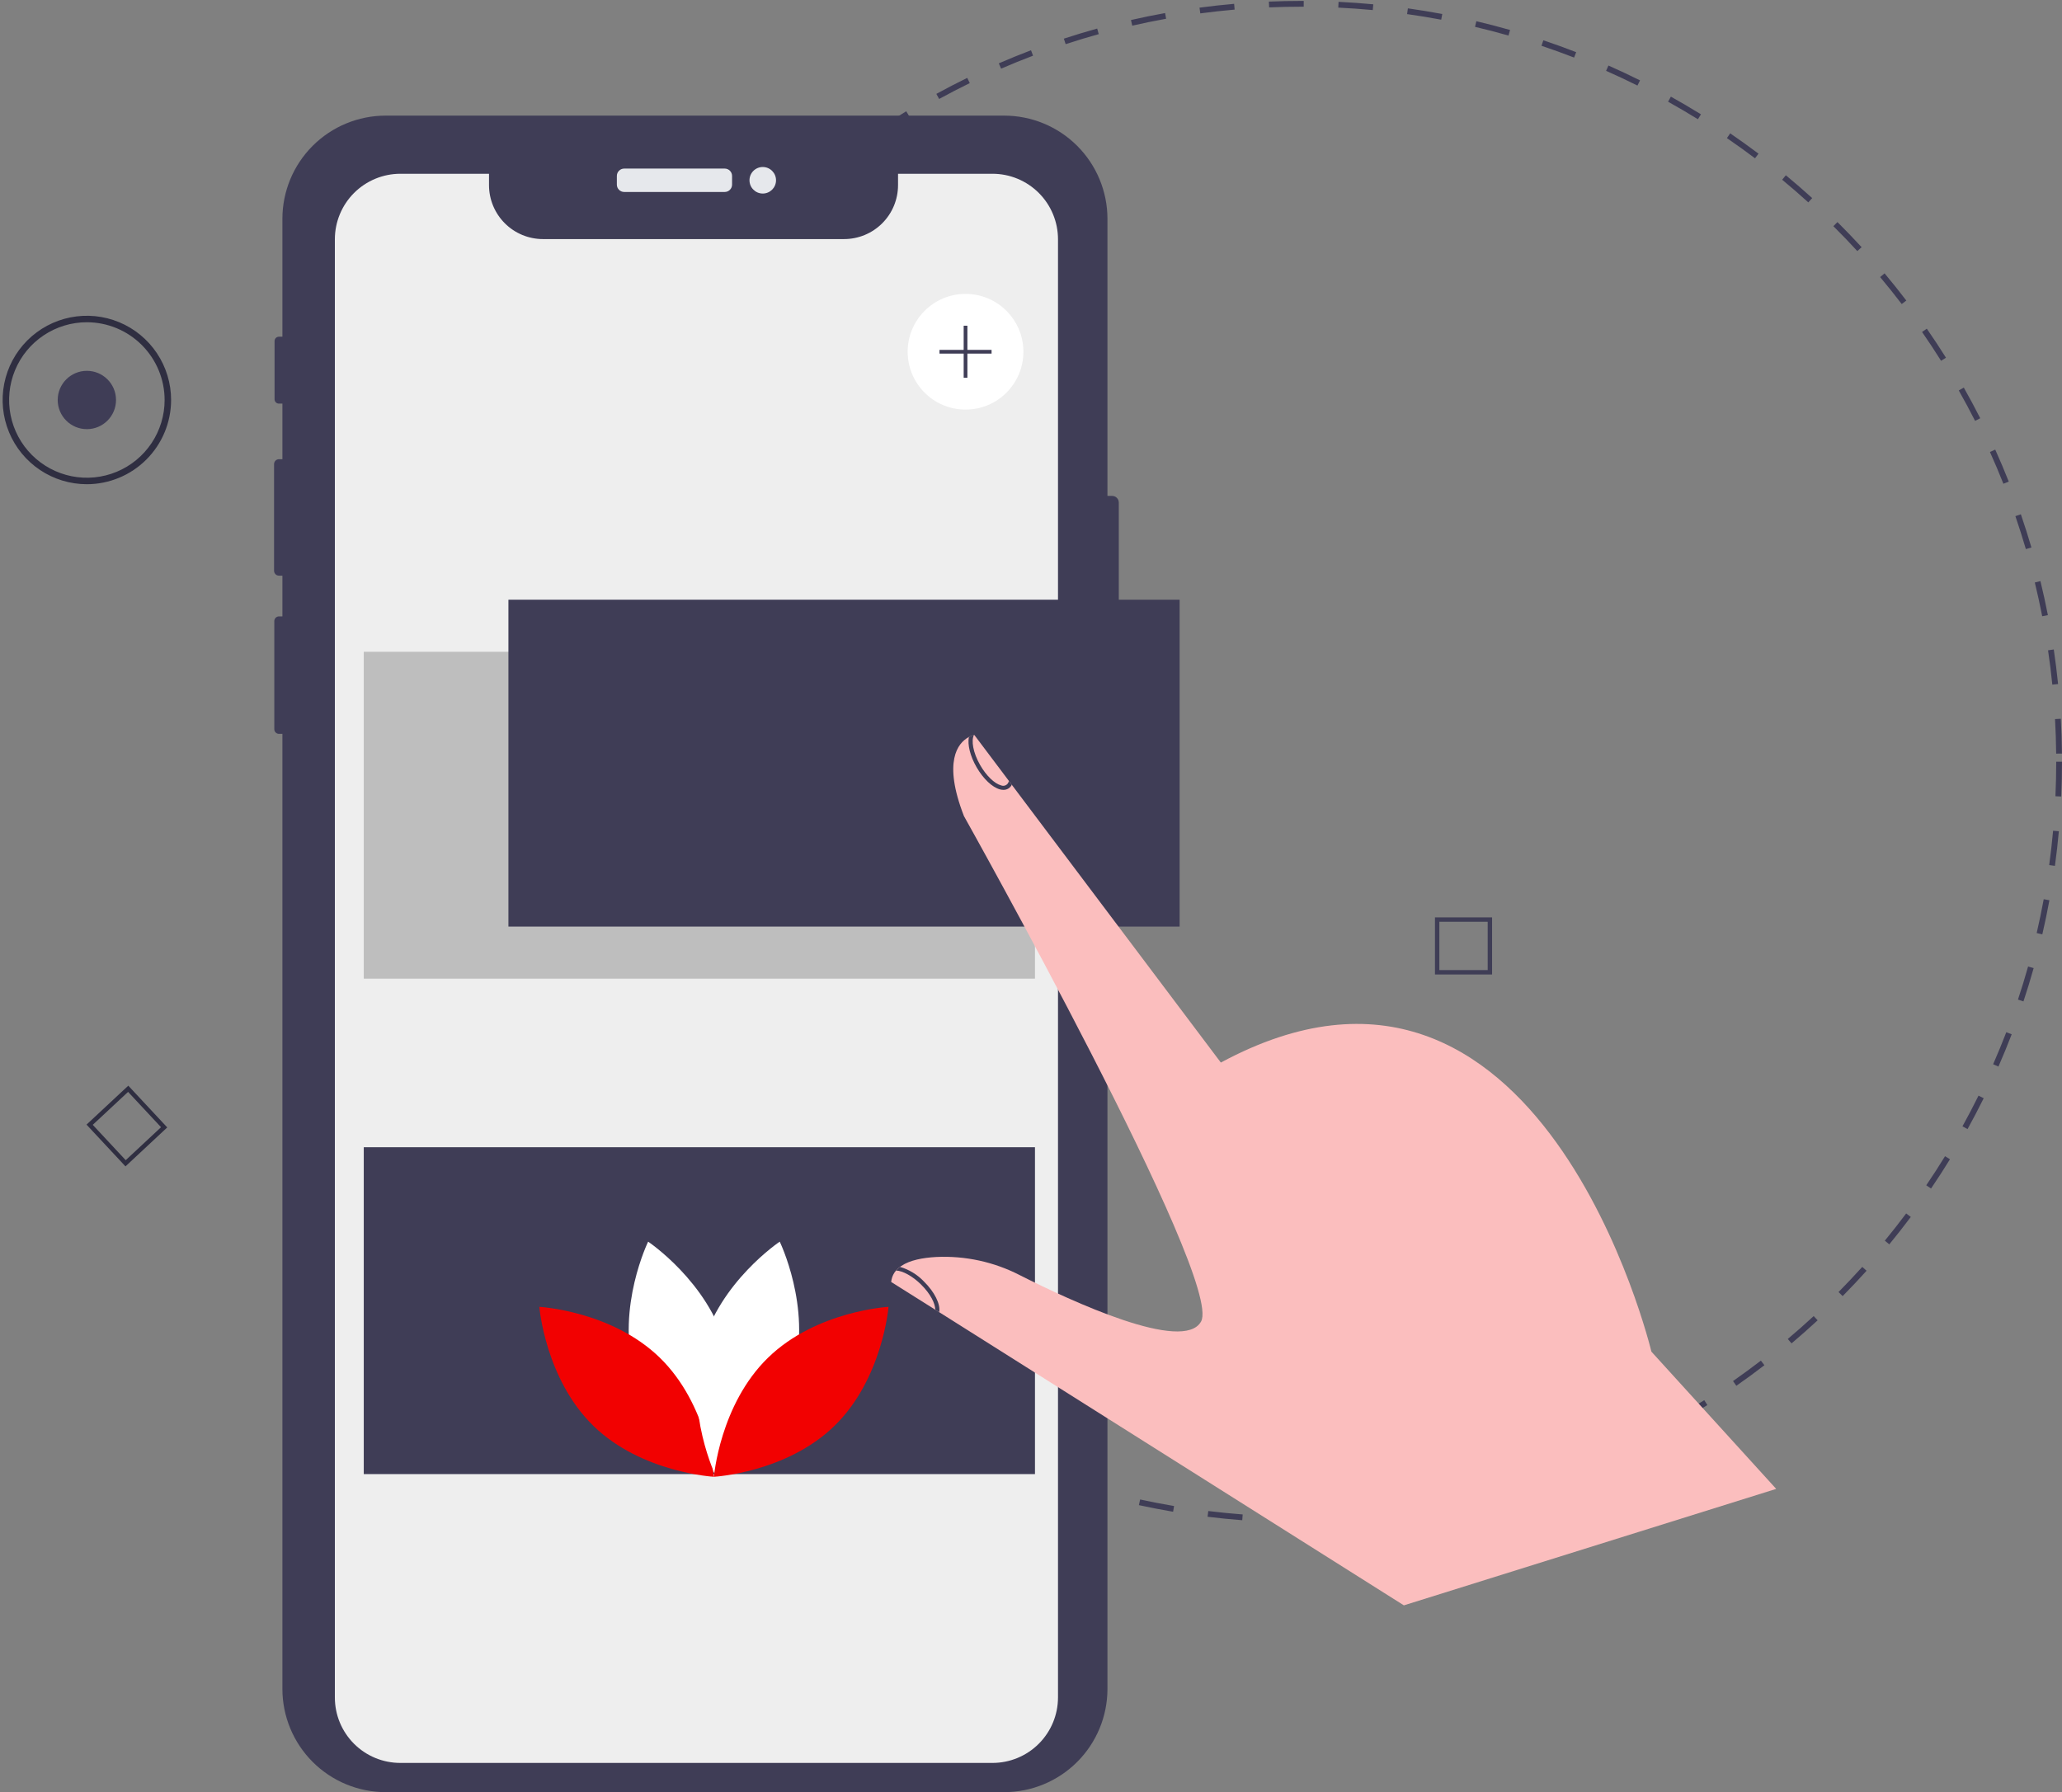 <svg width="643" height="559" viewBox="0 0 643 559" fill="none" xmlns="http://www.w3.org/2000/svg">
<rect x="0" y="0" width="643" height="559" fill="#808080" stroke="none"/>
<path d="M405.73 474.83C403.227 474.83 400.699 474.791 398.217 474.713L398.273 472.911C401.837 473.022 405.474 473.053 409.054 473.003L409.079 474.808C407.964 474.823 406.848 474.83 405.73 474.83ZM419.935 474.412L419.829 472.611C423.398 472.401 427.013 472.105 430.573 471.732L430.762 473.526C427.174 473.902 423.532 474.201 419.935 474.412ZM387.37 474.131C383.771 473.855 380.135 473.494 376.56 473.055L376.781 471.265C380.327 471.699 383.936 472.059 387.508 472.332L387.37 474.131ZM441.536 472.147L441.265 470.364C444.811 469.825 448.385 469.201 451.883 468.506L452.235 470.275C448.709 470.975 445.109 471.605 441.536 472.147ZM365.812 471.487C362.257 470.884 358.668 470.192 355.146 469.427L355.528 467.663C359.024 468.423 362.585 469.11 366.114 469.707L365.812 471.487ZM462.839 467.913L462.405 466.161C465.886 465.3 469.387 464.349 472.809 463.334L473.322 465.064C469.873 466.087 466.346 467.046 462.839 467.913ZM344.586 466.878C341.099 465.951 337.589 464.93 334.155 463.844L334.698 462.124C338.107 463.202 341.589 464.214 345.05 465.134L344.586 466.878ZM483.663 461.735L483.071 460.031C486.448 458.857 489.846 457.587 493.17 456.257L493.839 457.932C490.491 459.272 487.067 460.552 483.663 461.735ZM323.848 460.322C320.461 459.077 317.052 457.733 313.719 456.329L314.419 454.666C317.727 456.059 321.109 457.392 324.471 458.628L323.848 460.322ZM503.807 453.674L503.06 452.032C506.304 450.558 509.565 448.985 512.751 447.356L513.573 448.963C510.361 450.604 507.076 452.189 503.807 453.674ZM303.787 451.875C300.532 450.324 297.263 448.674 294.075 446.97L294.925 445.379C298.09 447.069 301.332 448.707 304.564 450.247L303.787 451.875ZM523.112 443.806L522.219 442.24C525.33 440.464 528.435 438.598 531.448 436.693L532.411 438.217C529.376 440.138 526.248 442.019 523.112 443.806ZM284.601 441.625C281.504 439.782 278.403 437.84 275.384 435.851L276.377 434.345C279.372 436.318 282.45 438.246 285.523 440.074L284.601 441.625ZM541.447 432.207L540.415 430.728C543.344 428.682 546.267 426.538 549.103 424.358L550.203 425.789C547.346 427.986 544.4 430.145 541.447 432.207ZM266.443 429.666C263.531 427.55 260.622 425.335 257.796 423.078L258.922 421.669C261.726 423.907 264.613 426.106 267.503 428.205L266.443 429.666ZM558.658 418.979L557.495 417.599C560.225 415.295 562.942 412.895 565.572 410.463L566.797 411.788C564.148 414.238 561.409 416.657 558.658 418.979ZM249.46 416.105C246.748 413.73 244.053 411.259 241.451 408.762L242.701 407.46C245.283 409.939 247.957 412.391 250.648 414.748L249.46 416.105ZM574.602 404.231L573.317 402.965C575.834 400.414 578.324 397.774 580.716 395.12L582.057 396.327C579.647 399.003 577.138 401.661 574.602 404.231ZM233.787 401.063C231.299 398.447 228.841 395.742 226.483 393.025L227.846 391.842C230.186 394.539 232.625 397.223 235.095 399.819L233.787 401.063ZM589.145 388.09L587.751 386.945C590.025 384.178 592.264 381.322 594.407 378.456L595.852 379.536C593.693 382.424 591.436 385.303 589.145 388.09ZM219.553 384.665C217.318 381.841 215.118 378.926 213.013 376L214.477 374.946C216.566 377.849 218.75 380.742 220.968 383.546L219.553 384.665ZM602.162 370.684L600.67 369.671C602.682 366.708 604.653 363.659 606.527 360.606L608.065 361.55C606.175 364.626 604.189 367.699 602.162 370.684ZM206.877 367.049C204.911 364.035 202.986 360.934 201.157 357.829L202.711 356.913C204.527 359.993 206.436 363.072 208.388 366.062L206.877 367.049ZM613.543 352.153L611.964 351.281C613.696 348.146 615.379 344.927 616.968 341.712L618.585 342.512C616.985 345.751 615.288 348.995 613.543 352.153ZM195.866 348.36C194.183 345.179 192.552 341.916 191.016 338.661L192.648 337.891C194.172 341.121 195.791 344.36 197.461 347.516L195.866 348.36ZM623.179 332.647L621.526 331.923C622.964 328.64 624.344 325.277 625.63 321.929L627.314 322.576C626.019 325.95 624.627 329.338 623.179 332.647ZM186.618 328.754C185.235 325.435 183.91 322.038 182.681 318.659L184.377 318.042C185.596 321.396 186.911 324.766 188.283 328.06L186.618 328.754ZM630.981 312.321L629.268 311.753C630.394 308.36 631.457 304.893 632.426 301.445L634.163 301.933C633.186 305.407 632.115 308.902 630.981 312.321ZM179.205 308.366C178.132 304.928 177.123 301.415 176.207 297.925L177.953 297.466C178.861 300.931 179.863 304.417 180.928 307.829L179.205 308.366ZM636.862 291.41L635.104 291.001C635.912 287.524 636.651 283.973 637.3 280.448L639.074 280.774C638.421 284.327 637.676 287.905 636.862 291.41ZM173.695 287.356C172.942 283.832 172.261 280.242 171.671 276.683L173.451 276.387C174.037 279.919 174.713 283.482 175.459 286.979L173.695 287.356ZM640.794 270.049L639.005 269.804C639.491 266.27 639.901 262.667 640.224 259.093L642.021 259.256C641.695 262.857 641.282 266.488 640.794 270.049ZM170.139 265.929C169.713 262.358 169.364 258.72 169.1 255.117L170.9 254.985C171.161 258.561 171.508 262.171 171.931 265.716L170.139 265.929ZM642.756 248.419L640.953 248.338C641.114 244.763 641.196 241.136 641.196 237.56H643C643 241.164 642.918 244.817 642.756 248.419L642.756 248.419ZM168.553 244.268C168.492 242.055 168.46 239.798 168.46 237.56C168.46 236.172 168.472 234.786 168.496 233.403L170.3 233.435C170.276 234.807 170.264 236.182 170.264 237.56C170.265 239.781 170.296 242.022 170.357 244.218L168.553 244.268ZM641.182 235.043C641.145 231.466 641.026 227.84 640.827 224.266L642.628 224.165C642.828 227.767 642.949 231.42 642.987 235.024L641.182 235.043ZM170.728 222.663L168.927 222.55C169.152 218.945 169.463 215.304 169.851 211.727L171.644 211.921C171.26 215.471 170.952 219.085 170.728 222.663ZM639.983 213.52C639.623 209.962 639.175 206.363 638.651 202.822L640.436 202.558C640.963 206.127 641.415 209.753 641.779 213.337L639.983 213.52ZM173.049 201.234L171.266 200.958C171.819 197.388 172.461 193.791 173.175 190.264L174.943 190.621C174.235 194.122 173.598 197.692 173.049 201.234ZM636.83 192.198C636.142 188.678 635.366 185.135 634.522 181.667L636.275 181.241C637.125 184.735 637.908 188.306 638.601 191.852L636.83 192.198ZM177.323 180.108L175.573 179.669C176.449 176.174 177.42 172.651 178.457 169.195L180.185 169.714C179.156 173.143 178.193 176.64 177.323 180.108ZM631.731 171.254C630.725 167.819 629.625 164.363 628.463 160.981L630.169 160.395C631.341 163.802 632.449 167.285 633.463 170.747L631.731 171.254ZM183.534 159.436L181.832 158.837C183.031 155.427 184.326 151.999 185.68 148.651L187.353 149.328C186.009 152.65 184.724 156.051 183.534 159.436ZM624.724 150.87C623.408 147.549 621.998 144.217 620.534 140.965L622.18 140.224C623.655 143.501 625.076 146.859 626.402 150.205L624.724 150.87ZM191.633 139.41L189.993 138.657C191.5 135.375 193.104 132.084 194.76 128.875L196.364 129.703C194.72 132.887 193.128 136.153 191.633 139.41ZM615.894 131.258C614.279 128.073 612.568 124.881 610.808 121.772L612.378 120.883C614.152 124.016 615.875 127.233 617.502 130.443L615.894 131.258ZM201.536 120.225L199.972 119.325C201.772 116.2 203.67 113.071 205.614 110.027L207.135 110.998C205.206 114.019 203.322 117.124 201.536 120.225ZM605.293 112.525C603.387 109.49 601.39 106.466 599.359 103.538L600.841 102.51C602.888 105.461 604.9 108.507 606.821 111.566L605.293 112.525ZM213.149 102.039L211.675 100.999C213.755 98.049 215.929 95.109 218.14 92.26L219.566 93.365C217.372 96.193 215.213 99.111 213.149 102.039ZM593.02 94.829C590.845 91.981 588.581 89.15 586.288 86.414L587.671 85.255C589.981 88.012 592.263 90.864 594.454 93.734L593.02 94.829ZM226.369 84.996L224.996 83.826C227.33 81.084 229.763 78.355 232.227 75.715L233.546 76.946C231.101 79.566 228.686 82.275 226.369 84.996ZM579.18 78.312C576.756 75.674 574.242 73.059 571.708 70.541L572.98 69.261C575.533 71.799 578.066 74.433 580.508 77.091L579.18 78.312ZM241.079 69.233L239.817 67.943C242.397 65.419 245.067 62.924 247.752 60.526L248.954 61.873C246.289 64.251 243.639 66.728 241.079 69.233V69.233ZM563.89 63.117C561.234 60.707 558.491 58.331 555.739 56.054L556.89 54.664C559.662 56.958 562.426 59.352 565.103 61.78L563.89 63.117ZM257.154 54.878L256.015 53.479C258.805 51.206 261.689 48.965 264.587 46.817L265.662 48.267C262.786 50.399 259.923 52.623 257.154 54.878V54.878ZM547.274 49.369C544.408 47.211 541.46 45.093 538.51 43.075L539.528 41.586C542.501 43.619 545.472 45.752 548.36 47.927L547.274 49.369ZM274.459 42.052L273.452 40.555C276.439 38.545 279.514 36.578 282.592 34.705L283.529 36.247C280.475 38.105 277.424 40.058 274.459 42.052V42.052ZM529.465 37.188C526.416 35.301 523.285 33.461 520.159 31.72L521.037 30.143C524.187 31.898 527.342 33.752 530.415 35.653L529.465 37.188ZM292.852 30.864L291.986 29.28C295.146 27.552 298.386 25.874 301.616 24.294L302.409 25.915C299.204 27.483 295.988 29.147 292.852 30.864ZM510.609 26.683C507.398 25.084 504.109 23.538 500.834 22.09L501.563 20.44C504.864 21.899 508.179 23.456 511.414 25.068L510.609 26.683ZM312.179 21.411L311.461 19.755C314.764 18.324 318.141 16.951 321.501 15.675L322.141 17.362C318.807 18.628 315.456 19.991 312.179 21.411H312.179ZM490.854 17.951C487.514 16.656 484.094 15.42 480.691 14.278L481.265 12.567C484.694 13.718 488.14 14.963 491.506 16.27L490.854 17.951ZM332.305 13.768L331.743 12.054C335.172 10.93 338.67 9.871 342.14 8.909L342.623 10.647C339.179 11.602 335.707 12.652 332.305 13.768ZM470.394 11.086C466.952 10.105 463.442 9.191 459.961 8.37L460.376 6.614C463.884 7.441 467.42 8.362 470.889 9.35L470.394 11.086ZM353.074 8.004L352.673 6.245C356.188 5.442 359.769 4.71 363.315 4.071L363.636 5.846C360.116 6.481 356.563 7.207 353.074 8.004ZM449.415 6.14C445.901 5.48 442.322 4.893 438.777 4.396L439.027 2.609C442.6 3.111 446.207 3.702 449.748 4.366L449.415 6.14ZM374.286 4.176L374.048 2.388C377.619 1.911 381.252 1.51 384.844 1.197L385 2.995C381.436 3.306 377.832 3.703 374.286 4.176V4.176ZM428.07 3.141C424.516 2.806 420.899 2.548 417.317 2.375L417.405 0.572C421.013 0.747 424.658 1.007 428.239 1.345L428.07 3.141ZM395.76 2.303L395.684 0.5C399 0.362 402.38 0.291 405.73 0.29L406.547 0.292L406.541 2.096L405.73 2.095C402.405 2.096 399.05 2.166 395.76 2.303V2.303Z" fill="#3F3D56"/>
<path d="M348.878 156.735V215.989C348.877 216.537 348.659 217.061 348.271 217.448C347.884 217.835 347.36 218.054 346.812 218.055H345.342V526.732C345.341 535.273 341.948 543.465 335.908 549.505C329.868 555.545 321.676 558.939 313.134 558.939H120.26C116.031 558.939 111.844 558.105 107.937 556.486C104.03 554.867 100.48 552.495 97.49 549.504C94.5 546.513 92.129 542.963 90.511 539.056C88.893 535.148 88.061 530.961 88.062 526.732V228.881H86.997C86.611 228.882 86.24 228.729 85.966 228.457C85.692 228.185 85.537 227.815 85.535 227.429V193.706C85.535 193.514 85.573 193.324 85.647 193.146C85.72 192.969 85.828 192.808 85.963 192.672C86.099 192.536 86.26 192.429 86.438 192.355C86.615 192.282 86.805 192.244 86.997 192.244H88.062V179.541H86.988C86.582 179.54 86.194 179.378 85.909 179.09C85.623 178.802 85.463 178.413 85.463 178.008V144.745C85.464 144.341 85.625 143.954 85.911 143.668C86.197 143.382 86.584 143.221 86.988 143.22H88.062V125.881H86.97C86.792 125.881 86.616 125.846 86.452 125.778C86.287 125.71 86.138 125.61 86.013 125.485C85.887 125.359 85.787 125.21 85.719 125.045C85.651 124.881 85.616 124.705 85.617 124.527V106.376C85.616 106.016 85.758 105.67 86.012 105.415C86.265 105.159 86.61 105.015 86.97 105.013H88.062V68.259C88.062 59.72 91.454 51.53 97.493 45.492C103.531 39.453 111.721 36.061 120.26 36.061H313.134C321.675 36.061 329.865 39.453 335.905 45.491C341.945 51.529 345.339 59.719 345.342 68.259V154.669H346.812C347.36 154.67 347.884 154.888 348.271 155.275C348.659 155.663 348.877 156.187 348.878 156.735Z" fill="#3F3D56"/>
<path d="M225.989 52.576H194.648C193.382 52.576 192.355 53.603 192.355 54.87V57.578C192.355 58.845 193.382 59.872 194.648 59.872H225.989C227.256 59.872 228.283 58.845 228.283 57.578V54.87C228.283 53.603 227.256 52.576 225.989 52.576Z" fill="#E6E8EC"/>
<path d="M237.853 60.362C240.138 60.362 241.991 58.509 241.991 56.224C241.991 53.939 240.138 52.086 237.853 52.086C235.568 52.086 233.715 53.939 233.715 56.224C233.715 58.509 235.568 60.362 237.853 60.362Z" fill="#E6E8EC"/>
<path d="M329.919 74.629V529.402C329.917 534.82 327.763 540.015 323.931 543.845C320.099 547.675 314.903 549.827 309.485 549.827H124.856C122.172 549.832 119.514 549.307 117.033 548.282C114.553 547.257 112.298 545.753 110.4 543.856C108.502 541.958 106.997 539.705 105.971 537.225C104.945 534.744 104.419 532.086 104.422 529.402V74.629C104.422 71.945 104.951 69.288 105.978 66.809C107.004 64.329 108.51 62.077 110.407 60.179C112.305 58.282 114.557 56.777 117.037 55.75C119.516 54.723 122.173 54.194 124.856 54.194H152.49V57.74C152.49 62.202 154.263 66.482 157.418 69.637C160.573 72.793 164.853 74.565 169.315 74.565H263.213C267.675 74.565 271.955 72.793 275.11 69.637C278.266 66.482 280.038 62.202 280.038 57.74V54.194H309.485C312.169 54.194 314.826 54.721 317.306 55.748C319.785 56.775 322.038 58.28 323.936 60.178C325.834 62.075 327.339 64.328 328.365 66.808C329.392 69.287 329.92 71.945 329.919 74.629Z" fill="#EEEEEE"/>
<path opacity="0.2" d="M322.738 203.278H113.435V305.223H322.738V203.278Z" fill="black"/>
<path d="M322.738 357.801H113.435V459.746H322.738V357.801Z" fill="#3F3D56"/>
<path d="M301.086 127.748C311.051 127.748 319.129 119.67 319.129 109.705C319.129 99.74 311.051 91.661 301.086 91.661C291.121 91.661 283.042 99.74 283.042 109.705C283.042 119.67 291.121 127.748 301.086 127.748Z" fill="white"/>
<path d="M309.206 109.124H301.665V101.585H300.506V109.124H292.967V110.284H300.506V117.824H301.665V110.284H309.206V109.124Z" fill="#3F3D56"/>
<path d="M197.705 427.801C203.184 448.054 221.951 460.598 221.951 460.598C221.951 460.598 231.835 440.304 226.356 420.05C220.877 399.797 202.11 387.253 202.11 387.253C202.11 387.253 192.226 407.547 197.705 427.801Z" fill="white"/>
<path d="M205.756 423.448C220.791 438.084 222.627 460.582 222.627 460.582C222.627 460.582 200.088 459.351 185.053 444.716C170.019 430.08 168.182 407.582 168.182 407.582C168.182 407.582 190.722 408.813 205.756 423.448Z" fill="#F20101"/>
<path d="M247.549 427.801C242.07 448.054 223.303 460.598 223.303 460.598C223.303 460.598 213.419 440.304 218.898 420.05C224.377 399.797 243.144 387.253 243.144 387.253C243.144 387.253 253.028 407.547 247.549 427.801Z" fill="white"/>
<path d="M239.498 423.448C224.464 438.084 222.627 460.582 222.627 460.582C222.627 460.582 245.167 459.351 260.201 444.716C275.236 430.08 277.072 407.582 277.072 407.582C277.072 407.582 254.532 408.813 239.498 423.448Z" fill="#F20101"/>
<path d="M465.28 303.925H447.47V286.115H465.28V303.925ZM448.84 302.555H463.91V287.485H448.84V302.555Z" fill="#3F3D56"/>
<path d="M39.13 363.775L26.982 350.751L40.006 338.603L52.154 351.627L39.13 363.775ZM28.919 350.818L39.198 361.839L50.218 351.56L39.939 340.54L28.919 350.818Z" fill="#2F2E41"/>
<path d="M27.087 133.843C32.109 133.843 36.18 129.772 36.18 124.75C36.18 119.729 32.109 115.658 27.087 115.658C22.065 115.658 17.994 119.729 17.994 124.75C17.994 129.772 22.065 133.843 27.087 133.843Z" fill="#3F3D56"/>
<path d="M27.087 151.018C21.892 151.018 16.813 149.477 12.494 146.591C8.174 143.705 4.807 139.602 2.819 134.802C0.831 130.003 0.311 124.721 1.324 119.626C2.338 114.53 4.84 109.85 8.513 106.176C12.187 102.503 16.867 100.001 21.963 98.987C27.058 97.974 32.34 98.494 37.139 100.482C41.939 102.47 46.041 105.837 48.928 110.157C51.814 114.476 53.355 119.555 53.355 124.75C53.347 131.714 50.577 138.391 45.652 143.316C40.728 148.24 34.051 151.01 27.087 151.018ZM27.087 100.503C22.291 100.503 17.604 101.925 13.616 104.59C9.629 107.254 6.521 111.041 4.686 115.471C2.851 119.902 2.371 124.777 3.306 129.481C4.242 134.184 6.551 138.504 9.942 141.895C13.333 145.286 17.653 147.596 22.357 148.531C27.06 149.467 31.935 148.987 36.366 147.151C40.797 145.316 44.583 142.208 47.248 138.221C49.912 134.234 51.334 129.546 51.334 124.75C51.327 118.322 48.77 112.159 44.224 107.613C39.678 103.068 33.516 100.511 27.087 100.503Z" fill="#2F2E41"/>
<path d="M367.846 187.039H158.543V288.984H367.846V187.039Z" fill="#3F3D56"/>
<path d="M553.878 464.361L437.777 500.683L293.351 409.547L293.345 409.541L292.871 409.249L292.793 409.197L291.645 408.477L277.895 399.824C277.921 399.591 277.953 399.364 277.999 399.143C278.209 398.074 278.697 397.079 279.413 396.257C279.662 395.962 279.935 395.689 280.23 395.44H280.236C280.366 395.329 280.502 395.219 280.645 395.115C280.788 395.005 280.937 394.901 281.092 394.804C283.752 393.02 287.76 392.262 291.937 392.035C300.958 391.606 309.933 393.552 317.966 397.677C334.201 405.889 369.096 422.046 374.538 412.148C381.672 399.176 300.596 254.536 300.596 254.536C293.922 237.38 298.806 231.776 301.867 230.012C301.958 229.96 302.049 229.908 302.133 229.863C302.458 229.696 302.794 229.553 303.139 229.435C303.319 229.369 303.503 229.315 303.69 229.272C303.739 229.259 303.789 229.248 303.839 229.24L314.593 243.535L314.755 243.749L315.332 244.521L315.508 244.755L380.699 331.396C480.585 277.561 514.962 421.553 514.962 421.553L553.878 464.361Z" fill="#FBBEBE"/>
<path d="M315.508 244.755C315.271 245.243 314.899 245.652 314.435 245.934C313.971 246.216 313.436 246.358 312.894 246.344C312.534 246.342 312.177 246.294 311.83 246.201C309.417 245.552 306.622 242.906 304.533 239.293C302.496 235.765 301.66 232.217 302.133 229.862C302.458 229.696 302.794 229.553 303.139 229.434C303.319 229.369 303.503 229.315 303.69 229.272C302.853 230.913 303.353 234.643 305.662 238.645C307.549 241.92 310.105 244.398 312.161 244.943C312.412 245.047 312.684 245.093 312.955 245.075C313.227 245.058 313.49 244.978 313.726 244.842C313.961 244.705 314.162 244.517 314.312 244.29C314.463 244.063 314.559 243.805 314.593 243.535L314.755 243.749L315.332 244.521L315.508 244.755Z" fill="#3F3D56"/>
<path d="M292.871 409.249L292.793 409.197L291.645 408.477C291.652 406.628 290.251 403.599 287.157 400.557C284.543 398.008 281.508 396.335 279.413 396.257C279.662 395.962 279.935 395.689 280.23 395.44H280.236C280.366 395.329 280.502 395.219 280.645 395.115C283.469 395.949 286.027 397.505 288.065 399.63C291.464 402.97 293.332 406.777 292.871 409.249Z" fill="#3F3D56"/>
</svg>
